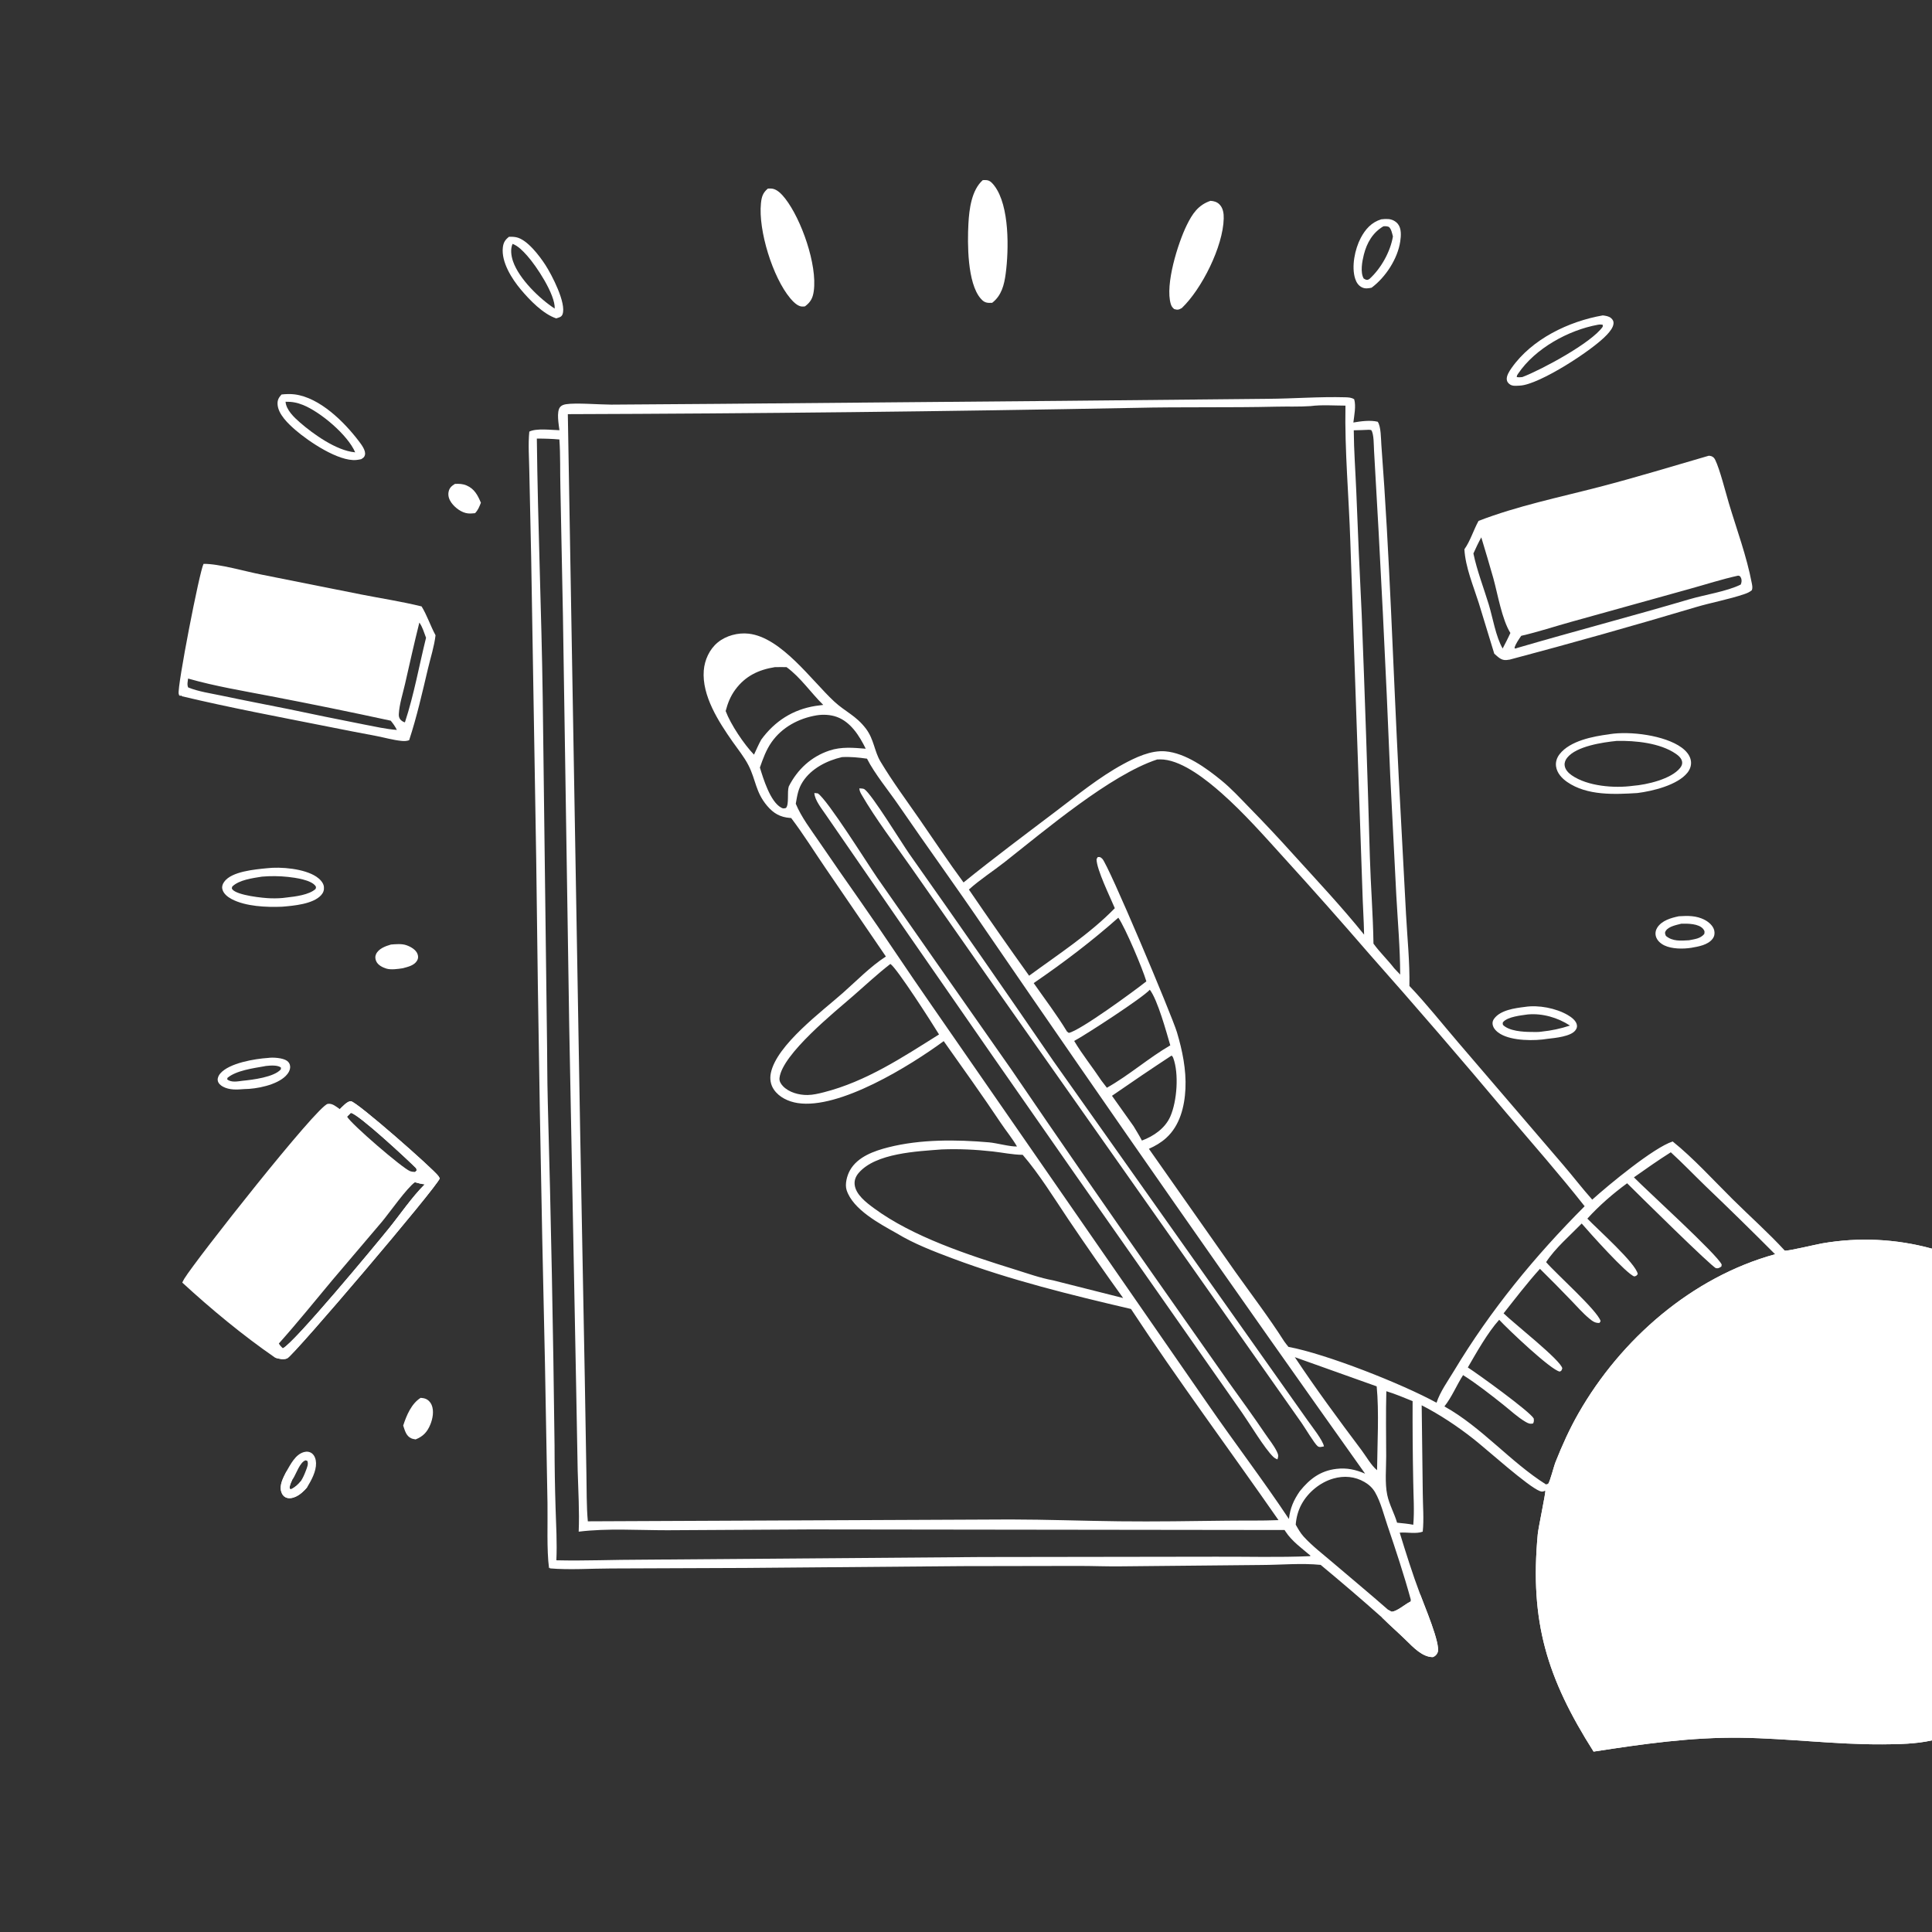 <svg width="180" height="180" viewBox="0 0 180 180" fill="none" xmlns="http://www.w3.org/2000/svg">
<rect x="0" y="0" width="180" height="180" fill="#333333" stroke="none"/>
<g id="p7_dark" clip-path="url(#clip0_1006_4307)">
<path id="Vector" d="M159.206 42.459C159.279 42.468 159.385 42.478 159.452 42.504C159.636 42.577 159.723 42.684 159.808 42.856C160.227 43.704 160.774 45.881 161.076 46.892C161.803 49.321 162.741 51.845 163.209 54.331C163.253 54.565 163.298 54.757 163.218 54.987C163.004 55.162 162.802 55.254 162.541 55.343C161.073 55.847 159.462 56.13 157.962 56.577C152.219 58.291 146.451 59.916 140.658 61.454C140.63 61.457 140.602 61.46 140.573 61.464C140.505 61.474 140.438 61.486 140.37 61.493C139.861 61.545 139.577 61.208 139.217 60.903L137.777 56.19C137.269 54.584 136.532 52.861 136.434 51.174C136.992 50.391 137.283 49.38 137.753 48.531C141.357 47.138 145.264 46.34 149.002 45.368C152.421 44.48 155.813 43.444 159.206 42.459ZM141.728 59.238C141.487 59.598 141.23 59.939 141.101 60.356L141.177 60.431L141.347 60.37C146.684 58.81 152.059 57.406 157.394 55.833C158.845 55.405 160.882 55.106 162.179 54.463C162.264 54.268 162.288 54.085 162.221 53.876C162.195 53.794 162.145 53.738 162.095 53.672L161.943 53.63C160.432 53.959 158.939 54.446 157.446 54.859L146.408 57.929C144.855 58.359 143.297 58.879 141.728 59.238ZM137.274 51.566C137.608 53.169 138.227 54.751 138.705 56.32C139.084 57.569 139.356 59.305 139.999 60.42C140.245 59.941 140.499 59.464 140.719 58.972C139.933 57.72 139.536 55.339 139.128 53.862C138.765 52.593 138.392 51.327 138.008 50.064C137.738 50.556 137.503 51.054 137.274 51.566Z" fill="white"/>
<path id="Vector_2" d="M31.66 103.336C31.887 103.122 32.358 102.578 32.693 102.6C33.251 102.636 40.413 108.943 40.847 109.574C40.907 109.662 40.917 109.688 40.972 109.788C40.719 110.589 27.422 126.226 26.766 126.549C26.434 126.712 25.967 126.596 25.63 126.49C22.606 124.4 19.687 121.983 16.98 119.494C17.043 119.366 17.104 119.245 17.178 119.123C18.232 117.391 29.561 103.006 30.536 102.845C30.967 102.774 31.324 103.106 31.66 103.336ZM39.574 110.339C39.26 110.314 38.962 110.226 38.658 110.148C37.906 110.675 36.284 112.99 35.592 113.819L30.953 119.278C29.305 121.251 27.694 123.254 25.98 125.171C26.088 125.359 26.197 125.473 26.36 125.617C27.432 125.099 34.901 116.093 36.231 114.449C37.322 113.098 38.349 111.566 39.574 110.339ZM38.686 109.187L38.822 109.043L38.779 108.852C37.999 108.061 33.389 103.784 32.687 103.683L32.337 104.033C32.7 104.717 37.507 108.849 38.196 109.109C38.356 109.169 38.518 109.183 38.686 109.187Z" fill="white"/>
<path id="Vector_3" d="M31.66 103.336C31.887 103.122 32.358 102.578 32.693 102.6C33.251 102.636 40.413 108.943 40.847 109.574C40.907 109.662 40.917 109.688 40.971 109.788C40.719 110.589 27.422 126.226 26.766 126.549C26.433 126.712 25.967 126.596 25.629 126.49L26.257 126.341C26.431 126.109 26.366 125.902 26.36 125.617C27.432 125.099 34.901 116.093 36.23 114.449C37.322 113.098 38.349 111.566 39.574 110.339C39.26 110.314 38.962 110.226 38.658 110.148C38.715 109.888 38.712 109.69 38.629 109.435C38.615 109.394 38.599 109.353 38.584 109.312L38.686 109.187L38.822 109.043L38.779 108.852C37.999 108.061 33.389 103.784 32.686 103.683L32.337 104.033L32.249 103.605C32.065 103.415 31.911 103.406 31.66 103.336Z" fill="white"/>
<path id="Vector_4" d="M18.964 52.534C20.383 52.51 22.896 53.253 24.4 53.541L33.592 55.375C35.485 55.747 37.407 56.039 39.279 56.499C39.791 57.331 40.108 58.319 40.578 59.186C40.456 60.231 40.117 61.262 39.875 62.285C39.34 64.541 38.843 66.761 38.118 68.967C37.869 69.046 37.677 69.054 37.417 69.029C36.64 68.954 35.836 68.722 35.069 68.572C33.547 68.287 32.027 67.993 30.509 67.688C25.978 66.787 21.422 65.936 16.928 64.864L16.901 64.795C16.77 64.842 16.838 64.84 16.697 64.791C16.681 64.741 16.66 64.692 16.648 64.64C16.495 63.994 18.595 53.192 18.964 52.534ZM36.975 68.006C36.816 67.681 36.632 67.423 36.404 67.145C32.698 66.342 28.983 65.584 25.26 64.87C22.689 64.374 20.041 63.938 17.524 63.219C17.494 63.485 17.409 63.802 17.534 64.048C18.503 64.439 19.633 64.596 20.656 64.813C22.722 65.25 24.794 65.644 26.864 66.061C29.213 66.558 31.565 67.038 33.921 67.5C34.923 67.688 35.96 67.933 36.975 68.006ZM37.725 67.302C38.568 64.748 39.046 62.032 39.693 59.419C39.515 58.953 39.366 58.408 39.069 58.005C38.593 59.91 38.172 61.805 37.737 63.718C37.533 64.616 37.206 65.61 37.158 66.529C37.148 66.702 37.174 66.856 37.277 67.003C37.375 67.142 37.563 67.259 37.725 67.302Z" fill="white"/>
<path id="Vector_5" d="M149.912 68.413C149.937 68.407 149.963 68.401 149.988 68.397C151.878 68.1 155.09 68.502 156.661 69.641C157.083 69.946 157.475 70.379 157.542 70.916C157.591 71.313 157.456 71.688 157.209 71.997C156.285 73.149 153.959 73.71 152.555 73.885C150.417 74.017 147.866 74.141 146.011 72.857C145.513 72.513 145.059 72.023 144.973 71.401C144.916 70.985 145.051 70.589 145.306 70.262C146.281 69.011 148.437 68.604 149.912 68.413ZM152.142 73.212C153.411 73.114 155.699 72.594 156.534 71.545C156.655 71.393 156.743 71.214 156.724 71.014C156.691 70.667 156.399 70.412 156.131 70.227C154.666 69.218 152.357 68.99 150.628 69.029C149.341 69.16 146.869 69.512 146.009 70.598C145.853 70.795 145.751 71.026 145.772 71.283C145.804 71.687 146.113 72.009 146.429 72.229C147.908 73.259 150.408 73.452 152.142 73.212Z" fill="white"/>
<path id="Vector_6" d="M91.566 16.779C91.71 16.779 91.882 16.768 92.022 16.801C92.288 16.863 92.492 17.108 92.651 17.317C94.07 19.185 93.992 23.29 93.699 25.491C93.559 26.542 93.314 27.536 92.439 28.212C92.341 28.219 92.243 28.221 92.145 28.218C91.788 28.207 91.587 28.07 91.358 27.803C90.122 26.358 90.125 22.687 90.225 20.84C90.298 19.495 90.512 17.716 91.566 16.779Z" fill="white"/>
<path id="Vector_7" d="M71.54 17.571C71.671 17.566 71.807 17.557 71.939 17.575C72.433 17.641 72.872 18.137 73.159 18.504C74.663 20.436 76.156 24.674 75.817 27.119C75.726 27.773 75.523 28.149 74.997 28.544C74.897 28.552 74.766 28.571 74.665 28.556C74.263 28.493 73.881 28.093 73.632 27.797C71.997 25.854 70.634 21.466 70.896 18.938C70.958 18.34 71.071 17.96 71.54 17.571Z" fill="white"/>
<path id="Vector_8" d="M112.779 18.711C113.09 18.731 113.377 18.809 113.604 19.033C113.96 19.385 114.022 19.889 114.011 20.365C113.953 22.965 111.961 26.936 110.102 28.705C109.804 28.868 109.718 28.887 109.398 28.796C109.234 28.657 109.146 28.543 109.082 28.334C108.524 26.526 109.755 22.629 110.568 20.976C111.085 19.924 111.626 19.101 112.779 18.711Z" fill="white"/>
<path id="Vector_9" d="M149.328 29.385C149.586 29.416 149.908 29.461 150.108 29.646C150.249 29.778 150.339 29.913 150.33 30.113C150.313 30.506 149.981 30.896 149.729 31.171C148.427 32.596 143.408 35.841 141.614 35.926C141.33 35.938 140.952 35.995 140.699 35.831C140.527 35.719 140.402 35.574 140.382 35.363C140.348 35.002 140.623 34.581 140.818 34.301C142.712 31.589 146.154 29.937 149.328 29.385ZM141.833 35.13C143.613 34.452 148.267 31.955 149.32 30.444L149.329 30.264C149.153 30.223 149.041 30.227 148.863 30.258C146.12 30.76 143.024 32.461 141.439 34.816C141.317 34.998 141.356 34.916 141.308 35.13C141.498 35.161 141.643 35.155 141.833 35.13Z" fill="white"/>
<path id="Vector_10" d="M24.841 80.894C26.162 80.733 28.359 80.929 29.481 81.683C29.788 81.889 30.141 82.235 30.179 82.626C30.208 82.923 30.126 83.167 29.93 83.388C29.18 84.236 27.348 84.387 26.284 84.476C24.835 84.537 22.881 84.458 21.571 83.76C21.204 83.565 20.793 83.243 20.71 82.809C20.663 82.567 20.747 82.357 20.884 82.162C21.567 81.184 23.761 81.004 24.841 80.894ZM26.715 83.617C27.502 83.532 28.819 83.371 29.405 82.819C29.429 82.708 29.472 82.659 29.401 82.556C29.005 81.975 27.494 81.771 26.83 81.699C26.035 81.614 25.195 81.604 24.399 81.675C23.555 81.813 22.272 81.97 21.636 82.603C21.613 82.714 21.568 82.762 21.647 82.86C22.099 83.423 24.505 83.675 25.238 83.693C25.738 83.705 26.221 83.693 26.715 83.617Z" fill="white"/>
<path id="Vector_11" d="M26.229 36.755C26.618 36.709 27.068 36.694 27.459 36.745C29.802 37.048 32.069 39.31 33.423 41.09C33.665 41.409 34.116 41.985 33.996 42.405C33.935 42.622 33.822 42.669 33.646 42.783C33.5 42.813 33.352 42.84 33.203 42.855C31.534 43.015 28.753 41.122 27.549 40.084C26.871 39.499 25.888 38.584 25.858 37.633C25.846 37.253 25.98 37.029 26.229 36.755ZM33.091 42.142C32.4 40.52 29.863 38.389 28.235 37.731C27.683 37.508 27.199 37.418 26.605 37.43C26.659 38.189 27.403 38.891 27.956 39.371C29.203 40.455 31.335 41.974 33.035 42.136L33.091 42.142Z" fill="white"/>
<path id="Vector_12" d="M47.42 22.062C47.64 22.053 47.876 22.059 48.093 22.103C49.123 22.313 50.278 23.861 50.817 24.692C51.387 25.569 52.8 28.259 52.407 29.29C52.305 29.558 52.062 29.578 51.821 29.663C50.591 29.251 49.343 27.951 48.527 26.979C47.688 25.981 46.691 24.412 46.849 23.053C46.901 22.595 47.063 22.342 47.42 22.062ZM51.681 28.752C51.741 27.443 49.969 24.768 49.1 23.806C48.723 23.388 48.29 22.925 47.757 22.719C47.532 23.205 47.627 23.849 47.796 24.342C48.358 25.983 50.269 27.83 51.681 28.752Z" fill="white"/>
<path id="Vector_13" d="M128.688 20.433C128.903 20.407 129.121 20.394 129.338 20.408C129.683 20.431 130.025 20.598 130.242 20.87C130.585 21.299 130.532 21.983 130.458 22.489C130.219 24.11 129.088 25.835 127.789 26.804C127.484 26.869 127.199 26.916 126.904 26.779C126.57 26.625 126.374 26.319 126.262 25.979C125.891 24.852 126.233 23.201 126.778 22.168C127.213 21.345 127.783 20.71 128.688 20.433ZM127.597 25.983C128.666 25.01 129.536 23.459 129.776 22.028C129.692 21.722 129.637 21.362 129.4 21.139C129.207 21.073 129.088 21.066 128.885 21.086C127.894 21.668 127.345 22.625 127.067 23.721C126.909 24.35 126.718 25.37 127.05 25.947C127.18 26.021 127.294 26.113 127.455 26.059C127.506 26.042 127.549 26.009 127.597 25.983Z" fill="white"/>
<path id="Vector_14" d="M142.079 93.81C143.341 93.614 144.949 93.925 146.053 94.561C146.392 94.756 146.877 95.106 146.922 95.534C146.942 95.726 146.879 95.856 146.767 96.003C146.338 96.568 144.882 96.706 144.208 96.781C142.963 96.989 140.892 96.991 139.779 96.326C139.459 96.135 139.124 95.832 139.064 95.445C139.033 95.246 139.084 95.076 139.2 94.916C139.787 94.101 141.158 93.924 142.079 93.81ZM143.635 96.113C144.545 96.021 145.4 95.836 146.27 95.55C145.134 94.806 143.705 94.39 142.341 94.513C141.724 94.601 140.49 94.721 140.056 95.207C139.97 95.304 140.012 95.368 140.025 95.486C140.604 96.067 141.894 96.142 142.684 96.145C142.993 96.146 143.33 96.167 143.635 96.113Z" fill="white"/>
<path id="Vector_15" d="M24.977 98.565C25.431 98.496 26.352 98.557 26.737 98.833C26.918 98.963 27.018 99.138 27.032 99.362C27.053 99.694 26.849 100.015 26.623 100.241C25.768 101.096 23.907 101.462 22.742 101.468C22.076 101.524 21.378 101.569 20.767 101.239C20.54 101.117 20.317 100.919 20.284 100.648C20.257 100.424 20.375 100.185 20.517 100.018C21.358 99.033 23.763 98.643 24.977 98.565ZM22.61 100.692C23.53 100.602 25.543 100.356 26.167 99.627L26.175 99.461C25.864 99.216 25.214 99.269 24.829 99.308C24.717 99.319 24.71 99.323 24.616 99.344C23.585 99.528 22 99.737 21.191 100.423L21.169 100.57C21.572 100.878 22.142 100.749 22.61 100.692Z" fill="white"/>
<path id="Vector_16" d="M156.413 85.366C157.254 85.311 158.054 85.298 158.824 85.703C159.205 85.903 159.624 86.264 159.716 86.706C159.774 86.981 159.727 87.239 159.559 87.463C159.125 88.043 158.245 88.186 157.573 88.304C156.81 88.423 155.773 88.422 155.065 88.082C154.711 87.912 154.374 87.615 154.271 87.223C154.197 86.939 154.256 86.647 154.416 86.405C154.843 85.757 155.696 85.515 156.413 85.366ZM157.363 87.602C157.9 87.493 158.405 87.459 158.782 87.02C158.819 86.8 158.836 86.748 158.687 86.558C158.284 86.044 157.238 86.045 156.65 86.058C156.205 86.174 155.483 86.304 155.209 86.707C155.074 86.906 155.133 86.996 155.207 87.195C155.831 87.721 156.596 87.646 157.363 87.602Z" fill="white"/>
<path id="Vector_17" d="M26.675 137.109C27.065 136.448 27.51 135.507 28.321 135.286C28.582 135.215 28.856 135.244 29.074 135.417C29.334 135.626 29.438 135.994 29.445 136.315C29.462 137.099 29.01 137.912 28.615 138.569C28.32 138.918 27.948 139.267 27.526 139.453C27.241 139.579 26.891 139.644 26.6 139.497C26.392 139.391 26.279 139.209 26.209 138.994C26.003 138.362 26.398 137.658 26.675 137.109ZM28.026 138C28.225 137.691 28.363 137.375 28.492 137.032C28.595 136.757 28.763 136.391 28.633 136.108L28.473 136.055C27.941 136.209 27.59 137.334 27.293 137.783L27.216 137.898C27.097 138.162 26.972 138.39 26.98 138.687L27.099 138.752C27.463 138.6 27.78 138.306 28.026 138Z" fill="white"/>
<path id="Vector_18" d="M26.675 137.111C26.86 137.354 27.13 137.608 27.216 137.9C27.097 138.164 26.972 138.392 26.98 138.689L27.099 138.754C27.463 138.602 27.78 138.308 28.026 138.002C28.168 138.298 28.287 138.371 28.562 138.537C28.58 138.548 28.597 138.559 28.615 138.571C28.32 138.92 27.948 139.269 27.526 139.455C27.241 139.581 26.891 139.646 26.6 139.499C26.392 139.393 26.279 139.211 26.209 138.996C26.003 138.364 26.398 137.66 26.675 137.111Z" fill="white"/>
<path id="Vector_19" d="M36.424 88.001C36.876 87.966 37.419 87.91 37.852 88.059C38.244 88.194 38.759 88.472 38.904 88.895C38.979 89.113 38.974 89.305 38.853 89.507C38.581 89.961 38.002 90.078 37.53 90.208C37.086 90.277 36.428 90.374 35.995 90.241C35.642 90.133 35.209 89.915 35.052 89.557C34.957 89.34 34.931 89.124 35.033 88.902C35.272 88.378 35.916 88.149 36.424 88.001Z" fill="white"/>
<path id="Vector_20" d="M39.19 130.234C39.339 130.247 39.483 130.261 39.625 130.313C39.894 130.412 40.102 130.629 40.213 130.891C40.452 131.46 40.315 132.184 40.087 132.733C39.8 133.425 39.416 133.832 38.721 134.107C38.592 134.082 38.438 134.06 38.319 134.006C37.833 133.786 37.721 133.275 37.565 132.816C37.87 131.878 38.327 130.774 39.19 130.234Z" fill="white"/>
<path id="Vector_21" d="M42.38 45.085C42.784 45.067 43.106 45.072 43.482 45.234C44.205 45.547 44.516 46.153 44.804 46.839C44.656 47.214 44.545 47.513 44.261 47.812C44.039 47.834 43.813 47.855 43.59 47.831C43.004 47.77 42.394 47.306 42.057 46.84C41.846 46.548 41.724 46.201 41.791 45.84C41.862 45.452 42.069 45.286 42.38 45.085Z" fill="white"/>
<path id="Vector_22" d="M52.122 40.082C52.056 39.547 51.831 38.361 52.18 37.929C52.312 37.764 52.517 37.698 52.717 37.663C53.609 37.51 55.854 37.696 56.944 37.698L66.876 37.627L98.994 37.346L118.078 37.157C120.498 37.143 122.93 36.946 125.349 37.014C125.634 37.023 125.924 37.036 126.167 37.2C126.352 37.83 126.166 38.718 126.09 39.365C126.784 39.246 127.671 39.123 128.359 39.294C128.672 39.741 128.657 40.901 128.699 41.46C129.481 51.792 129.788 62.163 130.323 72.51L130.995 85.157C131.114 87.374 131.352 89.641 131.311 91.859C132.902 93.526 134.372 95.39 135.875 97.143L145.619 108.509C146.542 109.582 147.405 110.715 148.345 111.768C149.879 110.385 154.089 106.904 155.841 106.349C157.742 107.87 159.676 109.994 161.428 111.731C163.033 113.323 164.766 114.859 166.291 116.521C166.58 116.572 169.215 115.937 169.766 115.843C170.19 115.769 170.616 115.707 171.043 115.657C171.471 115.606 171.899 115.568 172.329 115.541C172.759 115.514 173.189 115.5 173.619 115.497C174.05 115.494 174.48 115.502 174.91 115.523C175.34 115.544 175.769 115.576 176.198 115.621C176.626 115.665 177.052 115.721 177.478 115.789C177.903 115.857 178.326 115.936 178.747 116.028C179.167 116.119 179.585 116.221 180 116.336V162.144C178.539 162.483 176.869 162.508 175.374 162.516C170.975 162.541 166.608 161.962 162.219 161.901C157.555 161.836 153.063 162.485 148.471 163.193C144.12 156.336 142.516 151.078 143.269 142.938C143.326 142.325 144.02 139.075 143.975 138.88C143.762 138.967 143.695 139.011 143.463 138.921C142.336 138.482 138.58 135.084 137.274 134.057C135.781 132.882 134.145 131.793 132.455 130.928L132.556 139.117C132.564 140.288 132.675 141.541 132.553 142.7C131.939 142.936 131.074 142.733 130.407 142.795C130.997 144.71 131.597 146.642 132.308 148.516C132.639 149.452 134.26 153.203 133.941 153.953C133.846 154.175 133.722 154.296 133.499 154.388C132.527 154.398 131.652 153.457 131.001 152.82C130.268 152.103 129.486 151.424 128.763 150.704C126.893 149.036 124.969 147.398 123.043 145.796C121.254 145.616 119.321 145.801 117.514 145.806L104.563 145.932C103.213 145.954 101.863 145.894 100.513 145.894L89.649 145.913L69.476 146.082L56.917 146.131C55.045 146.133 53.081 146.278 51.219 146.122L51.265 146.057L51.152 146.099C50.925 144.418 51.039 141.803 51.008 140.051L50.774 127.105C50.411 111.399 50.138 95.69 49.956 79.981L49.488 51.924L49.314 43.877C49.296 42.678 49.195 41.404 49.315 40.212C49.981 39.877 51.367 40.068 52.122 40.082ZM151.596 110.243C150.311 111.177 148.954 112.355 147.891 113.536C148.821 114.511 152.427 117.708 152.586 118.701C152.464 118.863 152.462 118.87 152.268 118.923C151.572 118.736 148.049 114.793 147.363 113.992C146.281 115.105 144.891 116.289 144.048 117.59C144.964 118.66 148.832 122.099 149.125 123.083L149.026 123.251C148.626 123.287 148.368 123.091 148.068 122.843C147.469 122.348 146.932 121.726 146.39 121.168C145.432 120.17 144.459 119.186 143.474 118.214C142.282 119.535 141.188 120.965 140.086 122.361C141.004 123.267 145.442 126.746 145.555 127.487C145.479 127.676 145.517 127.701 145.32 127.788C144.509 127.66 140.502 123.857 139.676 122.961C138.602 124.156 137.566 126.002 136.754 127.403C137.669 127.99 142.527 131.496 142.895 132.157C142.914 132.369 142.924 132.425 142.841 132.617C142.553 132.692 142.379 132.615 142.125 132.466C141.382 132.029 140.728 131.408 140.054 130.872C138.864 129.928 137.594 128.926 136.312 128.116C135.709 129.054 135.263 130.167 134.572 131.032C138.044 132.966 140.692 136.189 144.045 138.306L144.235 138.261C144.437 137.968 144.742 136.679 144.938 136.185C145.555 134.634 146.232 133.131 147.061 131.68C151.004 124.775 157.632 118.984 165.383 116.856C163.251 114.714 161.091 112.598 158.905 110.51C157.822 109.462 156.779 108.371 155.665 107.355C154.49 108.095 153.362 108.891 152.228 109.691C153.466 110.951 159.982 116.866 160.405 117.814L160.376 118C160.197 118.112 160.103 118.193 159.879 118.155C159.537 118.098 152.503 111.149 151.596 110.243ZM120.719 142.048C120.938 142.433 121.152 142.825 121.453 143.155C122.254 144.035 123.248 144.792 124.153 145.566C125.881 147.042 127.635 148.493 129.343 149.992L129.649 150.159C130.128 150.158 130.919 149.454 131.377 149.233L131.446 149.2L131.448 149.064C130.81 146.723 130.034 144.391 129.255 142.093C128.915 141.09 128.643 139.962 128.118 139.041C127.885 138.633 127.543 138.318 127.14 138.083C126.229 137.55 125.22 137.466 124.216 137.756C122.99 138.109 121.868 139.03 121.259 140.155C120.939 140.745 120.773 141.38 120.719 142.048ZM52.903 38.586L54.052 105.402L54.481 128.276L54.635 137.355C54.668 138.806 54.634 140.295 54.767 141.738L94.136 141.565C97.517 141.568 100.901 141.698 104.283 141.736C107.637 141.774 110.983 141.717 114.337 141.676C115.934 141.656 117.514 141.693 119.114 141.626C114.55 135.058 109.768 128.641 105.372 121.955C99.757 120.641 94.184 119.279 88.775 117.255C87.017 116.596 85.158 115.887 83.551 114.908C81.997 114.033 79.469 112.708 78.878 110.881C78.698 110.327 78.914 109.524 79.19 109.033C79.904 107.766 81.446 107.227 82.777 106.89C85.756 106.135 89.111 106.165 92.154 106.431C92.862 106.493 94.156 106.852 94.749 106.814C94.313 106.056 93.73 105.358 93.242 104.626C91.516 102.042 89.717 99.534 87.923 96.999C84.8 99.295 78.197 103.386 74.303 102.767C73.463 102.634 72.601 102.24 72.106 101.521C71.786 101.057 71.706 100.511 71.819 99.964C72.36 97.35 76.596 94.221 78.53 92.507C79.812 91.371 81.1 90.044 82.536 89.115L76.877 80.829C75.828 79.293 74.837 77.696 73.712 76.214L73.601 76.206C72.679 76.133 72.066 75.777 71.472 75.077C70.388 73.799 70.43 72.666 69.733 71.302C69.337 70.526 68.744 69.802 68.245 69.088C66.962 67.254 65.383 64.822 65.569 62.47C65.647 61.485 66.097 60.494 66.866 59.858C67.64 59.218 68.761 58.924 69.755 59.038C72.8 59.386 75.619 63.409 77.716 65.353C78.764 66.326 79.755 66.666 80.683 67.897C81.43 68.888 81.453 69.982 82.032 70.95C83.141 72.804 84.447 74.564 85.677 76.339C87.034 78.299 88.355 80.298 89.771 82.216C92.564 79.958 95.449 77.802 98.312 75.635C100.342 74.099 102.406 72.406 104.647 71.191C105.796 70.568 107.223 69.886 108.57 69.999C110.461 70.159 112.378 71.553 113.804 72.718C114.711 73.459 115.516 74.333 116.332 75.171C117.753 76.621 119.143 78.1 120.501 79.61C122.733 82.073 125.005 84.485 127.09 87.077C127.064 85.675 126.964 84.278 126.928 82.877L125.807 50.476C125.672 46.262 125.273 42.005 125.353 37.791C124.302 37.79 123.14 37.698 122.104 37.835C121.044 37.908 119.986 37.863 118.925 37.888C114.517 37.992 110.105 37.897 105.702 38.001C88.104 38.336 70.504 38.53 52.903 38.586ZM90.269 82.876C92.109 85.574 93.98 88.251 95.881 90.906C98.562 88.94 101.543 87.004 103.864 84.615C103.463 83.639 102.15 80.988 102.164 80.04L102.278 79.85C102.501 79.832 102.522 79.856 102.692 80.004C103.233 80.474 109.189 94.624 109.652 96.17C110.157 97.855 110.529 99.668 110.445 101.436C110.365 103.103 109.926 104.872 108.643 106.029C108.173 106.454 107.618 106.777 107.04 107.032L115.091 118.492C116.609 120.629 118.231 122.753 119.637 124.96C119.769 125.135 119.895 125.319 120.039 125.484C123.579 126.146 130.614 128.923 133.839 130.689C134.167 129.669 134.921 128.626 135.473 127.708C138.872 122.056 142.985 117.049 147.637 112.382C145.306 109.425 142.812 106.589 140.373 103.721C136.167 98.709 131.894 93.754 127.554 88.857C124.949 85.842 122.306 82.862 119.624 79.915C117.781 77.88 115.869 75.714 113.808 73.894C112.464 72.708 110.275 70.946 108.411 70.765C108.213 70.746 108.01 70.751 107.811 70.758C103.453 72.189 97.339 77.374 93.604 80.315C92.518 81.169 91.289 81.954 90.269 82.876ZM99.406 96.103L99.575 96.233C100.618 96.036 105.746 92.275 106.803 91.431C106.449 90.236 104.852 86.454 104.193 85.499C101.69 87.714 99.064 89.706 96.307 91.593C97.346 93.085 98.465 94.547 99.406 96.103ZM107.125 92.211C106.449 92.971 101.139 96.417 100.079 96.983C100.846 98.266 101.792 99.437 102.618 100.682L103.125 101.343C105.178 100.192 106.996 98.577 109.033 97.393C108.683 96.199 107.853 93.145 107.125 92.211ZM119.681 142.548L75.516 142.493L62.178 142.569C59.463 142.573 56.613 142.369 53.915 142.702C53.995 140.805 53.872 138.886 53.821 136.989L53.679 129.23L53.034 95.636L52.448 57.398L52.211 45.395C52.171 43.915 52.22 42.42 52.117 40.944C51.413 40.882 50.722 40.859 50.016 40.863C50.108 48.892 50.451 56.923 50.563 64.951L50.95 95.878C50.989 98.16 50.975 100.443 51.037 102.724C51.332 113.368 51.541 124.014 51.666 134.662C51.669 136.604 51.7 138.545 51.761 140.485C51.809 142.111 51.913 143.744 51.834 145.369C54.51 145.434 57.181 145.31 59.856 145.312L91.398 145.065L113.299 145.034C116.2 145.021 119.139 145.111 122.036 144.984L122.1 144.942C121.313 144.273 120.354 143.583 119.785 142.709C119.764 142.676 119.741 142.643 119.719 142.609C119.706 142.589 119.693 142.568 119.681 142.548ZM70.922 68.912C72.171 67.197 73.861 66.105 75.969 65.771C76.212 65.734 76.455 65.701 76.699 65.674C75.554 64.552 74.576 63.095 73.28 62.155C72.919 62.155 72.554 62.145 72.193 62.156C70.674 62.398 69.437 62.985 68.505 64.253C68.055 64.866 67.799 65.514 67.608 66.246C68.072 67.489 69.32 69.353 70.249 70.31C70.466 69.844 70.671 69.36 70.922 68.912ZM70.797 71.509C71.106 72.521 71.758 74.69 72.78 75.244C72.973 75.348 73.022 75.326 73.224 75.28C73.539 74.954 73.317 73.812 73.488 73.272C74.292 71.691 75.565 70.501 77.266 69.931C78.393 69.554 79.499 69.663 80.659 69.756C80.075 68.57 79.263 67.26 77.954 66.79C77.374 66.582 76.683 66.547 76.078 66.647C74.421 66.924 72.869 67.748 71.887 69.144C71.376 69.87 71.091 70.679 70.797 71.509ZM109.153 98.343C107.286 99.57 105.436 100.82 103.601 102.093L105.617 104.931C105.88 105.372 106.154 105.809 106.39 106.264C107.491 105.851 108.559 105.12 109.043 104.005C109.66 102.585 109.85 100.031 109.308 98.566C109.261 98.439 109.262 98.467 109.153 98.343ZM121.096 138.937C122.011 137.797 123.009 137.027 124.514 136.851C125.491 136.737 126.292 136.918 127.183 137.298C115.245 120.509 103.454 103.619 91.808 86.627C89.165 82.725 86.387 78.911 83.722 75.021C82.792 73.664 81.499 72.108 80.776 70.684C79.999 70.574 79.231 70.494 78.445 70.538C77.052 70.859 75.602 71.587 74.799 72.82C74.352 73.505 74.28 74.105 74.14 74.882C74.663 76.148 75.56 77.305 76.328 78.436C77.593 80.288 78.87 82.13 80.161 83.964C82.41 87.172 84.555 90.454 86.799 93.669L112.472 130.729C114.97 134.355 117.647 137.852 120.086 141.521C120.202 140.502 120.519 139.779 121.096 138.937ZM128.298 136.975C128.323 134.548 128.492 131.529 128.263 129.164L120.634 126.443C122.594 129.392 124.72 132.272 126.847 135.104C127.268 135.665 127.76 136.542 128.298 136.975ZM129.162 129.616C129.107 131.63 129.142 133.648 129.148 135.663C129.151 136.806 129.014 138.162 129.246 139.279C129.431 140.168 129.909 140.995 130.163 141.866C130.666 141.92 131.175 141.959 131.671 142.058C131.789 140.74 131.681 139.351 131.667 138.024C131.618 135.529 131.599 133.034 131.609 130.539C130.801 130.213 129.997 129.87 129.162 129.616ZM98.109 119.286L104.64 120.934C102.894 118.506 101.185 116.053 99.513 113.573C98.237 111.668 96.767 109.302 95.281 107.592C94.347 107.584 93.428 107.384 92.501 107.28C90.903 107.101 89.341 107.027 87.736 107.09C85.457 107.27 81.595 107.421 79.999 109.282C79.736 109.589 79.581 109.959 79.626 110.368C79.728 111.298 80.707 112.037 81.408 112.555C85.033 115.237 90.255 116.938 94.532 118.268C95.677 118.624 96.934 119.076 98.109 119.286ZM82.954 89.808C81.756 90.737 80.63 91.789 79.487 92.786C77.821 94.238 72.874 98.21 72.624 100.432C72.591 100.729 72.746 100.98 72.94 101.186C73.499 101.781 74.45 102.031 75.243 102.019C75.757 102.01 76.26 101.89 76.756 101.764C80.695 100.761 84.086 98.511 87.487 96.377C86.859 95.345 83.555 90.184 82.954 89.808ZM130.452 90.8C130.446 88.34 130.227 85.872 130.09 83.416L129.527 72.319C129.114 62.2 128.61 52.085 128.016 41.975C127.986 41.539 128.016 40.384 127.748 40.066L127.553 40.041C127.078 40.065 126.603 40.081 126.127 40.089C126.14 41.987 126.283 43.888 126.362 45.785C126.508 49.597 126.676 53.408 126.866 57.218C127.16 64.769 127.414 72.321 127.628 79.875C127.706 82.553 127.925 85.237 127.963 87.914C128.555 88.732 129.286 89.422 129.899 90.217L130.452 90.8Z" fill="white"/>
<path id="Vector_23" d="M166.291 116.521C166.581 116.572 169.215 115.937 169.766 115.843C170.19 115.769 170.616 115.707 171.043 115.657C171.471 115.606 171.9 115.568 172.329 115.541C172.759 115.514 173.189 115.5 173.619 115.497C174.05 115.494 174.48 115.502 174.91 115.523C175.34 115.544 175.77 115.576 176.198 115.621C176.626 115.665 177.052 115.721 177.478 115.789C177.903 115.857 178.326 115.937 178.747 116.028C179.168 116.119 179.585 116.222 180 116.336V162.144C178.539 162.483 176.87 162.508 175.374 162.516C170.976 162.541 166.608 161.963 162.219 161.902C157.556 161.836 153.063 162.485 148.472 163.193C144.12 156.336 142.516 151.078 143.269 142.938C143.326 142.325 144.02 139.075 143.975 138.88C143.922 138.633 143.947 138.537 144.046 138.306L144.235 138.261C144.437 137.968 144.742 136.679 144.938 136.185C145.555 134.634 146.232 133.131 147.061 131.681C151.004 124.775 157.633 118.984 165.384 116.856C165.393 116.855 165.403 116.859 165.412 116.854C165.683 116.717 165.896 116.655 166.182 116.559L166.291 116.521Z" fill="white"/>
<path id="Vector_24" d="M132.308 148.516C132.639 149.451 134.26 153.203 133.941 153.953C133.846 154.175 133.722 154.296 133.498 154.387C132.526 154.398 131.652 153.457 131.001 152.82C130.268 152.103 129.486 151.423 128.763 150.704C128.862 150.409 129.079 150.152 129.342 149.991L129.648 150.159C130.127 150.157 130.919 149.454 131.377 149.233L131.445 149.2L131.447 149.064C131.719 148.83 131.987 148.674 132.308 148.516Z" fill="white"/>
<path id="Vector_25" d="M75.871 73.885L76.194 73.916C77.142 74.57 80.774 80.394 81.722 81.77L87.332 89.805L94.205 99.617C98.62 106.103 103.081 112.556 107.59 118.976L114.475 128.776C115.621 130.375 116.778 131.964 117.881 133.594C118.242 134.129 118.663 134.635 118.95 135.216C119.102 135.525 119.128 135.643 119.017 135.97C118.867 135.912 118.744 135.84 118.627 135.73C117.847 134.995 116.432 132.638 115.735 131.642L108.088 120.717C97.625 105.828 87.238 90.886 76.927 75.89C76.561 75.345 75.904 74.547 75.871 73.885Z" fill="white"/>
<path id="Vector_26" d="M80.061 73.451C80.216 73.465 80.425 73.448 80.553 73.541C81.253 74.046 83.978 78.486 84.705 79.536C89.228 85.939 93.703 92.375 98.132 98.843L121.841 132.356C122.192 132.859 123.261 134.195 123.349 134.757C123.143 134.788 122.943 134.877 122.766 134.74C122.463 134.506 121.584 133.02 121.26 132.563L113.679 121.786L92.652 91.912L84.863 80.782C83.318 78.567 81.629 76.365 80.269 74.033C80.151 73.83 80.084 73.688 80.061 73.451Z" fill="white"/>
</g>
<defs>
<clipPath id="clip0_1006_4307">
<rect width="180" height="180" fill="white"/>
</clipPath>
</defs>
</svg>
